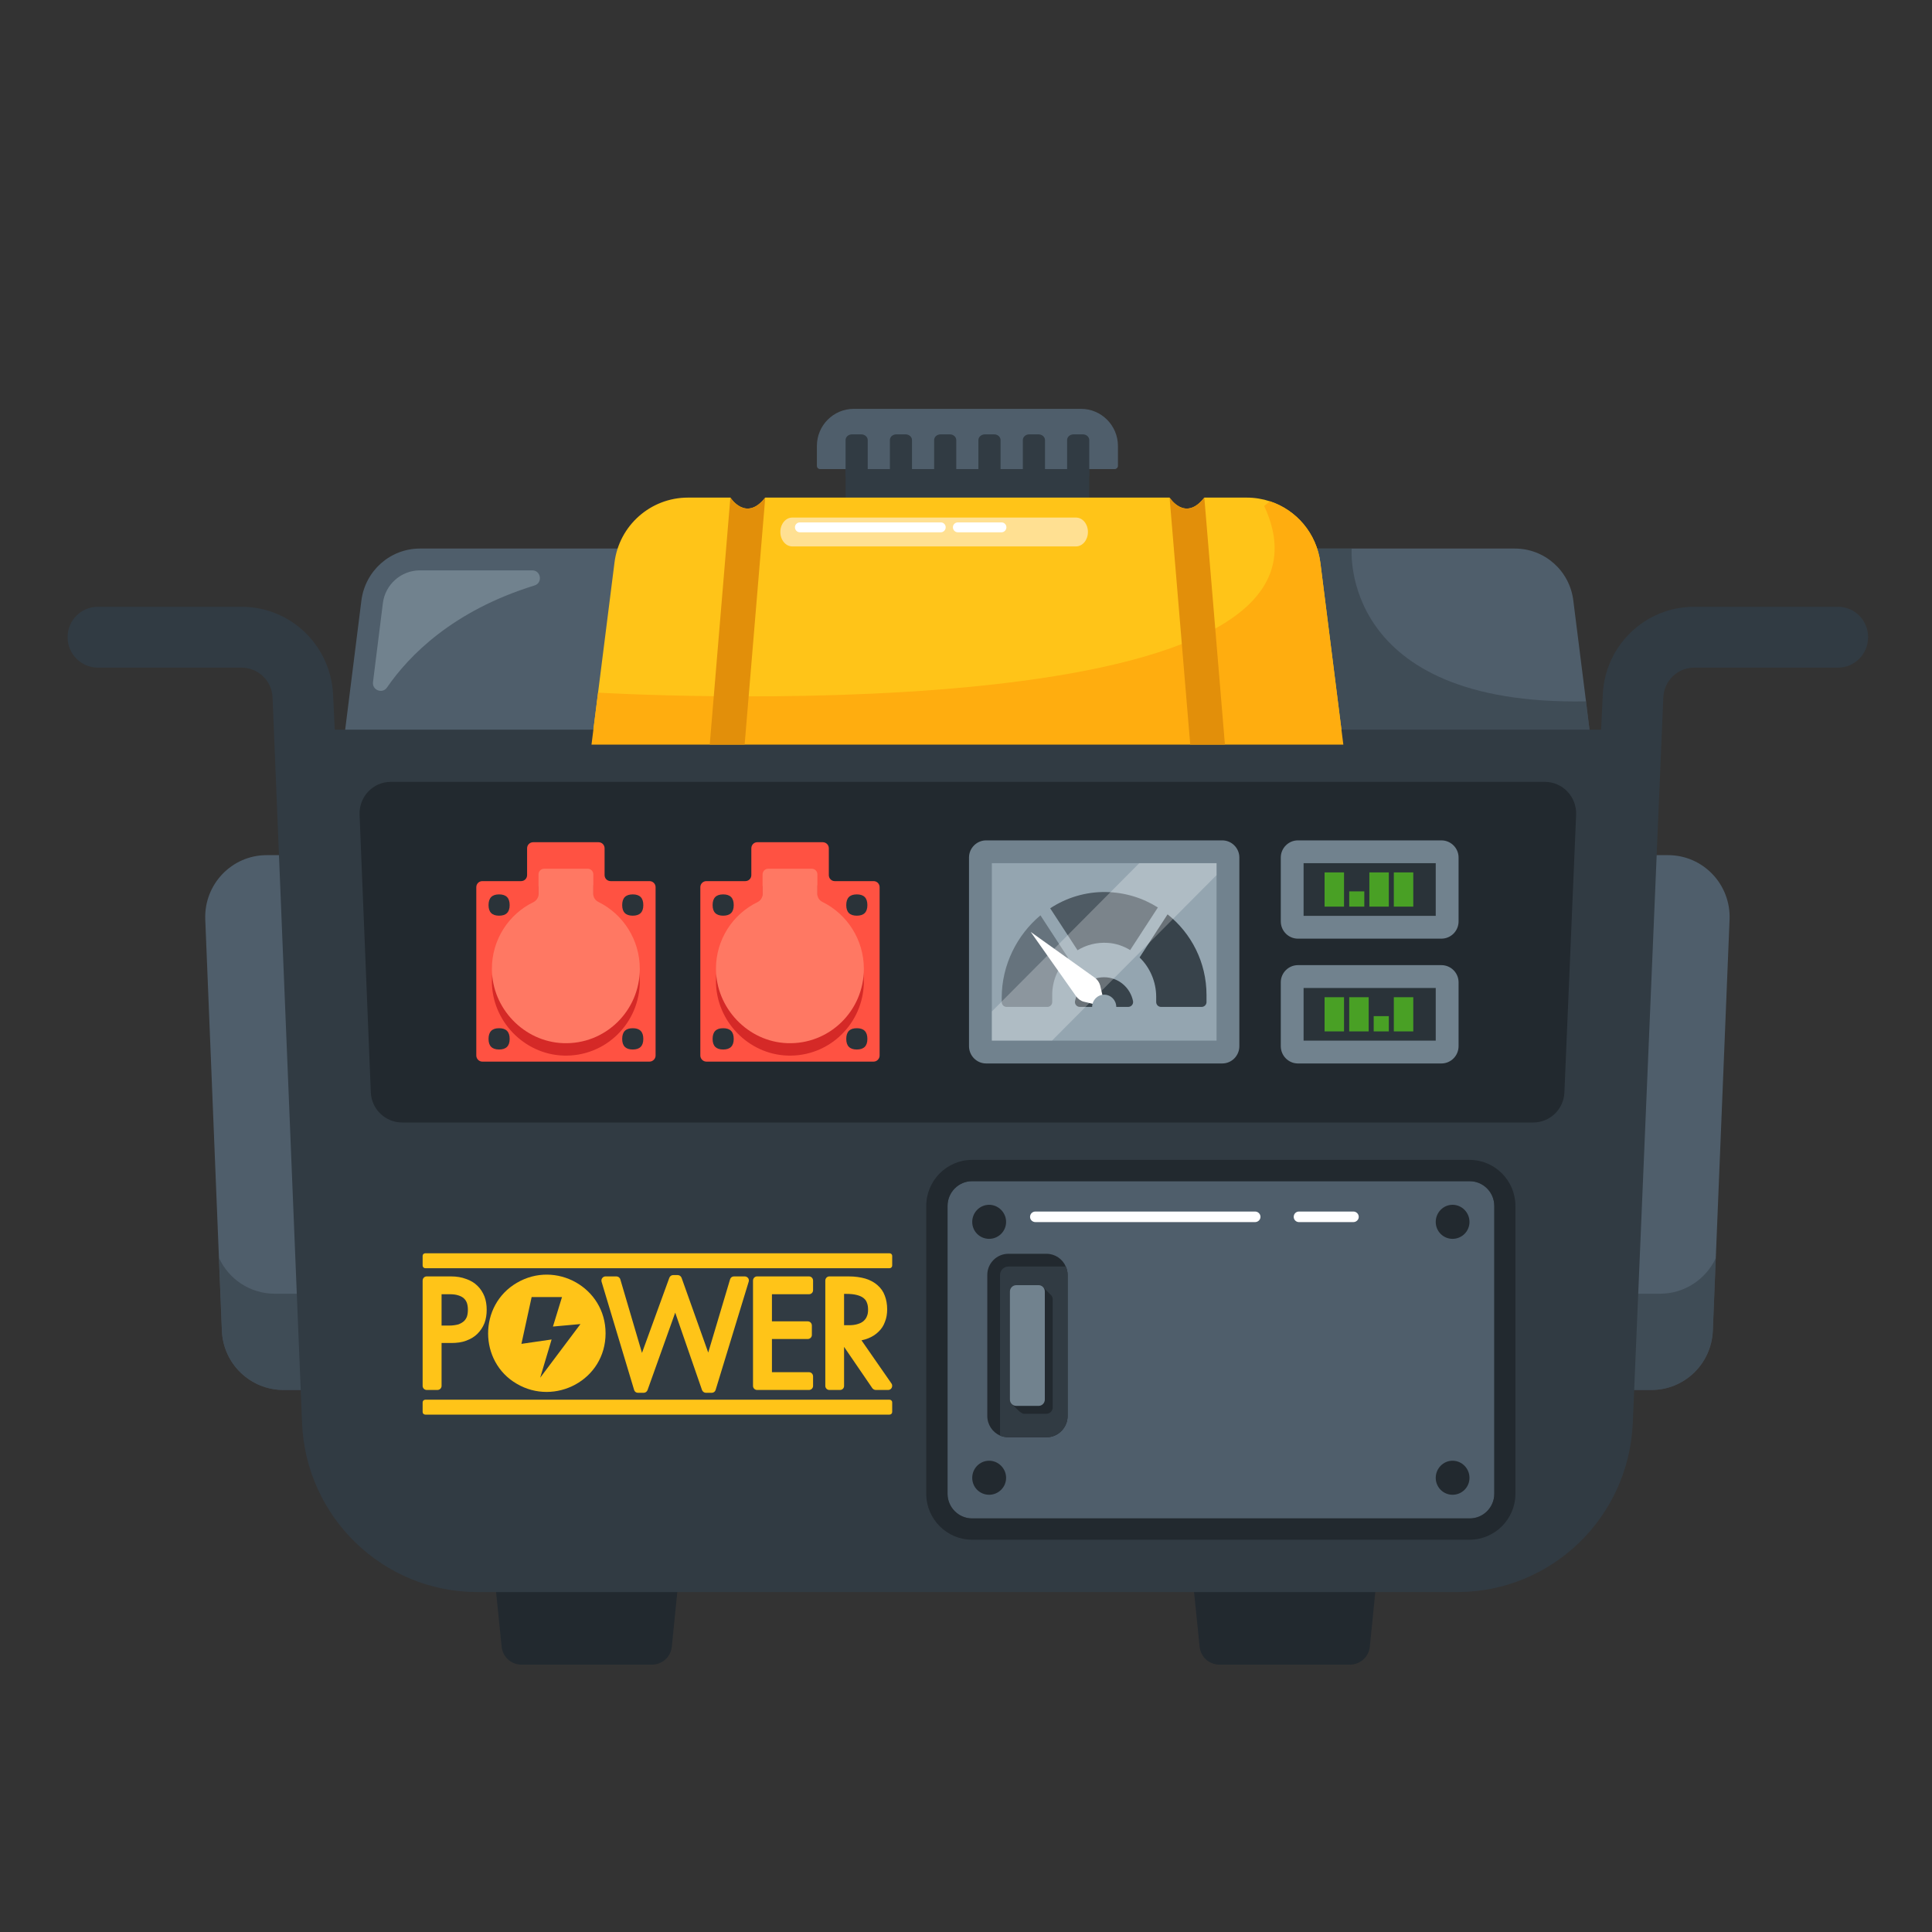 <svg xmlns="http://www.w3.org/2000/svg" xmlns:xlink="http://www.w3.org/1999/xlink" width="60" zoomAndPan="magnify" viewBox="0 0 45 45" height="60" preserveAspectRatio="xMidYMid meet" version="1.0"><rect x="0" y="0" width="45" height="45" fill="#333333" stroke="none"/><defs><clipPath id="eb5767b8c8"><path d="M 11 35 L 16 35 L 16 38.773 L 11 38.773 Z M 11 35 " clip-rule="nonzero"/></clipPath><clipPath id="c4df1349de"><path d="M 27 35 L 33 35 L 33 38.773 L 27 38.773 Z M 27 35 " clip-rule="nonzero"/></clipPath><clipPath id="aea915e7d2"><path d="M 19 9.523 L 27 9.523 L 27 11 L 19 11 Z M 19 9.523 " clip-rule="nonzero"/></clipPath><clipPath id="647885b5b5"><path d="M 1.543 14 L 43.543 14 L 43.543 38 L 1.543 38 Z M 1.543 14 " clip-rule="nonzero"/></clipPath></defs><path fill="#4f5e6b" d="M 38.852 19.918 L 6.211 19.918 C 5.398 19.918 4.75 20.598 4.781 21.414 L 5.168 30.996 C 5.199 31.766 5.832 32.375 6.602 32.375 L 38.465 32.375 C 39.234 32.375 39.863 31.766 39.895 30.996 L 40.285 21.414 C 40.316 20.598 39.668 19.918 38.852 19.918 Z M 38.852 19.918 " fill-opacity="1" fill-rule="nonzero"/><path fill="#313b43" d="M 39.965 29.301 L 39.895 30.992 C 39.863 31.766 39.234 32.375 38.465 32.375 L 6.602 32.375 C 5.832 32.375 5.199 31.766 5.168 30.992 L 5.102 29.301 C 5.328 29.793 5.824 30.133 6.398 30.133 L 38.668 30.133 C 39.238 30.133 39.738 29.793 39.965 29.301 Z M 39.965 29.301 " fill-opacity="0.5" fill-rule="nonzero"/><g clip-path="url(#eb5767b8c8)"><path fill="#22292f" d="M 11.684 38.352 C 11.707 38.594 11.906 38.773 12.148 38.773 L 15.184 38.773 C 15.422 38.773 15.625 38.594 15.648 38.352 L 15.906 35.785 L 11.422 35.785 Z M 11.684 38.352 " fill-opacity="1" fill-rule="nonzero"/></g><g clip-path="url(#c4df1349de)"><path fill="#22292f" d="M 27.68 35.785 L 27.941 38.352 C 27.965 38.594 28.164 38.773 28.406 38.773 L 31.441 38.773 C 31.68 38.773 31.883 38.594 31.906 38.352 L 32.164 35.785 Z M 27.68 35.785 " fill-opacity="1" fill-rule="nonzero"/></g><path fill="#4f5e6b" d="M 37.066 17.344 L 7.996 17.344 L 8.418 13.984 C 8.508 13.293 9.09 12.777 9.781 12.777 L 35.285 12.777 C 35.977 12.777 36.559 13.293 36.645 13.984 L 36.941 16.336 Z M 37.066 17.344 " fill-opacity="1" fill-rule="nonzero"/><path fill="#71828e" d="M 12.398 13.285 L 9.781 13.285 C 9.344 13.285 8.973 13.613 8.918 14.047 L 8.688 15.887 C 8.664 16.074 8.906 16.168 9.012 16.016 C 9.52 15.277 10.539 14.227 12.449 13.637 C 12.645 13.578 12.602 13.285 12.398 13.285 Z M 12.398 13.285 " fill-opacity="1" fill-rule="nonzero"/><path fill="#313b43" d="M 37.066 17.344 L 23.77 17.344 L 24.949 12.777 L 31.484 12.777 C 31.484 12.777 31.176 16.441 36.941 16.336 Z M 37.066 17.344 " fill-opacity="0.5" fill-rule="nonzero"/><path fill="#313b43" d="M 19.695 10.473 L 25.371 10.473 L 25.371 11.785 L 19.695 11.785 Z M 19.695 10.473 " fill-opacity="1" fill-rule="nonzero"/><g clip-path="url(#aea915e7d2)"><path fill="#4f5e6b" d="M 25.18 9.523 L 19.887 9.523 C 19.41 9.523 19.027 9.91 19.027 10.387 L 19.027 10.852 C 19.027 10.891 19.059 10.926 19.102 10.926 L 25.965 10.926 C 26.004 10.926 26.039 10.891 26.039 10.852 L 26.039 10.387 C 26.039 9.91 25.652 9.523 25.18 9.523 Z M 25.18 9.523 " fill-opacity="1" fill-rule="nonzero"/></g><path fill="#313b43" d="M 20.059 10.117 L 19.844 10.117 C 19.762 10.117 19.695 10.176 19.695 10.25 L 19.695 11.098 L 20.211 11.098 L 20.211 10.25 C 20.211 10.176 20.141 10.117 20.059 10.117 Z M 20.059 10.117 " fill-opacity="1" fill-rule="nonzero"/><path fill="#313b43" d="M 21.09 10.117 L 20.879 10.117 C 20.793 10.117 20.727 10.176 20.727 10.25 L 20.727 11.098 L 21.242 11.098 L 21.242 10.25 C 21.242 10.176 21.176 10.117 21.09 10.117 Z M 21.09 10.117 " fill-opacity="1" fill-rule="nonzero"/><path fill="#313b43" d="M 22.121 10.117 L 21.91 10.117 C 21.824 10.117 21.758 10.176 21.758 10.25 L 21.758 11.098 L 22.273 11.098 L 22.273 10.25 C 22.273 10.176 22.207 10.117 22.121 10.117 Z M 22.121 10.117 " fill-opacity="1" fill-rule="nonzero"/><path fill="#313b43" d="M 23.156 10.117 L 22.941 10.117 C 22.859 10.117 22.789 10.176 22.789 10.25 L 22.789 11.098 L 23.305 11.098 L 23.305 10.25 C 23.305 10.176 23.238 10.117 23.156 10.117 Z M 23.156 10.117 " fill-opacity="1" fill-rule="nonzero"/><path fill="#313b43" d="M 24.188 10.117 L 23.973 10.117 C 23.891 10.117 23.824 10.176 23.824 10.25 L 23.824 11.098 L 24.34 11.098 L 24.34 10.25 C 24.34 10.176 24.27 10.117 24.188 10.117 Z M 24.188 10.117 " fill-opacity="1" fill-rule="nonzero"/><path fill="#313b43" d="M 25.219 10.117 L 25.008 10.117 C 24.922 10.117 24.855 10.176 24.855 10.25 L 24.855 11.098 L 25.371 11.098 L 25.371 10.25 C 25.371 10.176 25.305 10.117 25.219 10.117 Z M 25.219 10.117 " fill-opacity="1" fill-rule="nonzero"/><path fill="#ffc418" d="M 31.289 17.344 L 13.777 17.344 L 13.93 16.133 L 14.312 13.109 C 14.418 12.238 15.156 11.59 16.023 11.59 L 17.012 11.59 C 17.012 11.59 17.375 12.164 17.824 11.59 L 27.242 11.59 C 27.242 11.59 27.605 12.164 28.051 11.59 L 29.039 11.59 C 29.227 11.59 29.41 11.621 29.578 11.676 C 30.199 11.879 30.668 12.426 30.754 13.109 Z M 31.289 17.344 " fill-opacity="1" fill-rule="nonzero"/><g clip-path="url(#647885b5b5)"><path fill="#313b43" d="M 42.809 14.133 L 39.461 14.133 C 38.324 14.133 37.387 15.027 37.332 16.172 L 37.293 16.996 L 7.797 16.996 L 7.758 16.172 C 7.699 15.027 6.766 14.133 5.625 14.133 L 2.281 14.133 C 1.891 14.133 1.574 14.449 1.574 14.84 C 1.574 15.234 1.891 15.551 2.281 15.551 L 5.625 15.551 C 6.012 15.551 6.328 15.852 6.348 16.238 L 7.035 33.137 C 7.121 35.34 8.926 37.082 11.117 37.082 L 33.945 37.082 C 36.141 37.082 37.941 35.34 38.031 33.137 L 38.742 16.238 C 38.762 15.852 39.078 15.551 39.461 15.551 L 42.809 15.551 C 43.199 15.551 43.512 15.234 43.512 14.84 C 43.512 14.449 43.199 14.133 42.809 14.133 Z M 42.809 14.133 " fill-opacity="1" fill-rule="nonzero"/></g><path fill="#22292f" d="M 35.98 18.211 L 9.102 18.211 C 8.688 18.211 8.359 18.559 8.375 18.977 L 8.637 25.441 C 8.652 25.836 8.977 26.145 9.367 26.145 L 35.711 26.145 C 36.102 26.145 36.422 25.836 36.438 25.445 L 36.711 18.977 C 36.727 18.559 36.398 18.211 35.98 18.211 Z M 35.98 18.211 " fill-opacity="1" fill-rule="nonzero"/><path fill="#ff5242" d="M 15.27 20.664 L 15.27 24.586 C 15.27 24.66 15.207 24.727 15.129 24.727 L 11.234 24.727 C 11.156 24.727 11.094 24.66 11.094 24.586 L 11.094 20.664 C 11.094 20.586 11.156 20.523 11.234 20.523 L 12.137 20.523 C 12.215 20.523 12.277 20.461 12.277 20.383 L 12.277 19.758 C 12.277 19.68 12.34 19.617 12.418 19.617 L 13.941 19.617 C 14.02 19.617 14.082 19.68 14.082 19.758 L 14.082 20.383 C 14.082 20.461 14.145 20.523 14.223 20.523 L 15.129 20.523 C 15.207 20.523 15.27 20.586 15.27 20.664 Z M 15.27 20.664 " fill-opacity="1" fill-rule="nonzero"/><path fill="#2a3339" d="M 11.871 21.082 C 11.871 21.246 11.789 21.328 11.625 21.328 C 11.461 21.328 11.379 21.246 11.379 21.082 C 11.379 20.914 11.461 20.832 11.625 20.832 C 11.789 20.832 11.871 20.914 11.871 21.082 Z M 11.871 21.082 " fill-opacity="1" fill-rule="nonzero"/><path fill="#2a3339" d="M 14.984 21.082 C 14.984 21.246 14.902 21.328 14.738 21.328 C 14.574 21.328 14.492 21.246 14.492 21.082 C 14.492 20.914 14.574 20.832 14.738 20.832 C 14.902 20.832 14.984 20.914 14.984 21.082 Z M 14.984 21.082 " fill-opacity="1" fill-rule="nonzero"/><path fill="#2a3339" d="M 11.871 24.199 C 11.871 24.363 11.789 24.445 11.625 24.445 C 11.461 24.445 11.379 24.363 11.379 24.199 C 11.379 24.031 11.461 23.949 11.625 23.949 C 11.789 23.949 11.871 24.031 11.871 24.199 Z M 11.871 24.199 " fill-opacity="1" fill-rule="nonzero"/><path fill="#2a3339" d="M 14.984 24.199 C 14.984 24.363 14.902 24.445 14.738 24.445 C 14.574 24.445 14.492 24.363 14.492 24.199 C 14.492 24.031 14.574 23.949 14.738 23.949 C 14.902 23.949 14.984 24.031 14.984 24.199 Z M 14.984 24.199 " fill-opacity="1" fill-rule="nonzero"/><path fill="#d52927" d="M 14.902 22.855 C 14.902 23.836 14.094 24.625 13.113 24.586 C 12.203 24.551 11.457 23.777 11.457 22.859 C 11.457 22.176 11.852 21.582 12.426 21.301 C 12.496 21.266 12.543 21.199 12.543 21.121 L 12.543 20.66 C 12.543 20.586 12.602 20.527 12.676 20.527 L 13.688 20.527 C 13.762 20.527 13.82 20.586 13.82 20.66 L 13.82 21.117 C 13.82 21.195 13.867 21.266 13.938 21.301 C 14.508 21.582 14.902 22.172 14.902 22.855 Z M 14.902 22.855 " fill-opacity="1" fill-rule="nonzero"/><path fill="#ff7863" d="M 14.902 22.566 C 14.902 23.547 14.094 24.336 13.113 24.297 C 12.203 24.262 11.457 23.484 11.457 22.566 C 11.457 21.883 11.852 21.289 12.426 21.012 C 12.496 20.977 12.543 20.906 12.543 20.828 L 12.543 20.367 C 12.543 20.293 12.602 20.234 12.676 20.234 L 13.688 20.234 C 13.762 20.234 13.82 20.293 13.82 20.367 L 13.82 20.828 C 13.82 20.906 13.867 20.973 13.938 21.008 C 14.508 21.289 14.902 21.883 14.902 22.566 Z M 14.902 22.566 " fill-opacity="1" fill-rule="nonzero"/><path fill="#ff5242" d="M 20.488 20.664 L 20.488 24.586 C 20.488 24.66 20.426 24.727 20.348 24.727 L 16.453 24.727 C 16.375 24.727 16.312 24.66 16.312 24.586 L 16.312 20.664 C 16.312 20.586 16.375 20.523 16.453 20.523 L 17.359 20.523 C 17.438 20.523 17.5 20.461 17.5 20.383 L 17.5 19.758 C 17.5 19.68 17.562 19.617 17.637 19.617 L 19.164 19.617 C 19.242 19.617 19.305 19.68 19.305 19.758 L 19.305 20.383 C 19.305 20.461 19.367 20.523 19.441 20.523 L 20.348 20.523 C 20.426 20.523 20.488 20.586 20.488 20.664 Z M 20.488 20.664 " fill-opacity="1" fill-rule="nonzero"/><path fill="#2a3339" d="M 17.09 21.082 C 17.09 21.246 17.008 21.328 16.844 21.328 C 16.68 21.328 16.598 21.246 16.598 21.082 C 16.598 20.914 16.68 20.832 16.844 20.832 C 17.008 20.832 17.09 20.914 17.09 21.082 Z M 17.09 21.082 " fill-opacity="1" fill-rule="nonzero"/><path fill="#2a3339" d="M 20.203 21.082 C 20.203 21.246 20.121 21.328 19.957 21.328 C 19.793 21.328 19.711 21.246 19.711 21.082 C 19.711 20.914 19.793 20.832 19.957 20.832 C 20.121 20.832 20.203 20.914 20.203 21.082 Z M 20.203 21.082 " fill-opacity="1" fill-rule="nonzero"/><path fill="#2a3339" d="M 17.09 24.199 C 17.09 24.363 17.008 24.445 16.844 24.445 C 16.68 24.445 16.598 24.363 16.598 24.199 C 16.598 24.031 16.68 23.949 16.844 23.949 C 17.008 23.949 17.09 24.031 17.09 24.199 Z M 17.09 24.199 " fill-opacity="1" fill-rule="nonzero"/><path fill="#2a3339" d="M 20.203 24.199 C 20.203 24.363 20.121 24.445 19.957 24.445 C 19.793 24.445 19.711 24.363 19.711 24.199 C 19.711 24.031 19.793 23.949 19.957 23.949 C 20.121 23.949 20.203 24.031 20.203 24.199 Z M 20.203 24.199 " fill-opacity="1" fill-rule="nonzero"/><path fill="#d52927" d="M 20.121 22.855 C 20.121 23.836 19.312 24.625 18.332 24.586 C 17.422 24.551 16.68 23.777 16.676 22.859 C 16.676 22.176 17.07 21.582 17.645 21.301 C 17.715 21.266 17.762 21.199 17.762 21.121 L 17.762 20.66 C 17.762 20.586 17.82 20.527 17.895 20.527 L 18.906 20.527 C 18.98 20.527 19.039 20.586 19.039 20.66 L 19.039 21.117 C 19.039 21.195 19.086 21.266 19.156 21.301 C 19.727 21.582 20.121 22.172 20.121 22.855 Z M 20.121 22.855 " fill-opacity="1" fill-rule="nonzero"/><path fill="#ff7863" d="M 20.121 22.566 C 20.121 23.547 19.312 24.336 18.332 24.297 C 17.422 24.262 16.68 23.484 16.676 22.566 C 16.676 21.883 17.07 21.289 17.645 21.012 C 17.715 20.977 17.762 20.906 17.762 20.828 L 17.762 20.367 C 17.762 20.293 17.82 20.234 17.895 20.234 L 18.906 20.234 C 18.98 20.234 19.039 20.293 19.039 20.367 L 19.039 20.828 C 19.039 20.906 19.086 20.973 19.156 21.008 C 19.727 21.289 20.121 21.883 20.121 22.566 Z M 20.121 22.566 " fill-opacity="1" fill-rule="nonzero"/><path fill="#71828e" d="M 28.469 19.574 L 22.969 19.574 C 22.75 19.574 22.57 19.754 22.57 19.973 L 22.57 24.367 C 22.57 24.59 22.75 24.77 22.969 24.77 L 28.469 24.77 C 28.688 24.77 28.867 24.59 28.867 24.367 L 28.867 19.973 C 28.867 19.754 28.688 19.574 28.469 19.574 Z M 28.469 19.574 " fill-opacity="1" fill-rule="nonzero"/><path fill="#94a5b0" d="M 23.102 20.105 L 28.336 20.105 L 28.336 24.238 L 23.102 24.238 Z M 23.102 20.105 " fill-opacity="1" fill-rule="nonzero"/><path fill="#38434b" d="M 24.234 21.32 C 23.688 21.777 23.332 22.477 23.332 23.238 L 23.332 23.34 C 23.332 23.402 23.383 23.453 23.445 23.453 L 24.395 23.453 C 24.457 23.453 24.508 23.402 24.508 23.34 L 24.508 23.176 C 24.508 22.832 24.648 22.523 24.875 22.305 Z M 24.234 21.32 " fill-opacity="0.5" fill-rule="nonzero"/><path fill="#38434b" d="M 25.098 22.133 C 25.301 22.008 25.543 21.945 25.801 21.961 C 25.992 21.973 26.168 22.035 26.324 22.129 L 26.969 21.137 C 26.617 20.914 26.203 20.785 25.758 20.777 C 25.281 20.77 24.836 20.91 24.461 21.156 Z M 25.098 22.133 " fill-opacity="0.75" fill-rule="nonzero"/><path fill="#38434b" d="M 27.195 21.297 L 26.543 22.301 C 26.781 22.531 26.93 22.863 26.93 23.219 L 26.93 23.34 C 26.93 23.402 26.98 23.453 27.043 23.453 L 27.988 23.453 C 28.051 23.453 28.102 23.402 28.102 23.34 L 28.102 23.176 C 28.102 22.414 27.746 21.734 27.195 21.297 Z M 27.195 21.297 " fill-opacity="1" fill-rule="nonzero"/><path fill="#38434b" d="M 25.715 22.762 C 25.379 22.762 25.102 23.004 25.039 23.32 C 25.027 23.391 25.082 23.453 25.152 23.453 L 26.277 23.453 C 26.348 23.453 26.402 23.391 26.391 23.32 C 26.328 23.004 26.051 22.762 25.715 22.762 Z M 25.715 22.762 " fill-opacity="1" fill-rule="nonzero"/><path fill="#ffffff" d="M 25.625 22.953 L 25.742 23.453 L 25.246 23.332 C 25.176 23.316 25.113 23.27 25.066 23.207 L 24.008 21.707 L 25.5 22.773 C 25.562 22.816 25.605 22.883 25.625 22.953 Z M 25.625 22.953 " fill-opacity="1" fill-rule="nonzero"/><path fill="#94a5b0" d="M 26 23.453 C 26 23.609 25.875 23.734 25.719 23.734 C 25.562 23.734 25.438 23.609 25.438 23.453 C 25.438 23.297 25.562 23.168 25.719 23.168 C 25.875 23.168 26 23.297 26 23.453 Z M 26 23.453 " fill-opacity="1" fill-rule="nonzero"/><path fill="#ffffff" d="M 28.336 20.105 L 28.336 20.383 L 24.504 24.238 L 23.102 24.238 L 23.102 23.559 L 26.535 20.105 Z M 28.336 20.105 " fill-opacity="0.25" fill-rule="nonzero"/><path fill="#71828e" d="M 29.832 19.973 L 29.832 21.461 C 29.832 21.684 30.012 21.863 30.23 21.863 L 33.574 21.863 C 33.793 21.863 33.973 21.684 33.973 21.461 L 33.973 19.973 C 33.973 19.754 33.793 19.574 33.574 19.574 L 30.23 19.574 C 30.012 19.574 29.832 19.754 29.832 19.973 Z M 29.832 19.973 " fill-opacity="1" fill-rule="nonzero"/><path fill="#2a3339" d="M 30.363 20.105 L 33.441 20.105 L 33.441 21.332 L 30.363 21.332 Z M 30.363 20.105 " fill-opacity="1" fill-rule="nonzero"/><path fill="#49a025" d="M 30.852 20.32 L 31.305 20.32 L 31.305 21.117 L 30.852 21.117 Z M 30.852 20.32 " fill-opacity="1" fill-rule="nonzero"/><path fill="#49a025" d="M 31.426 20.762 L 31.777 20.762 L 31.777 21.117 L 31.426 21.117 Z M 31.426 20.762 " fill-opacity="1" fill-rule="nonzero"/><path fill="#49a025" d="M 31.895 20.32 L 32.348 20.32 L 32.348 21.117 L 31.895 21.117 Z M 31.895 20.32 " fill-opacity="1" fill-rule="nonzero"/><path fill="#49a025" d="M 32.918 21.117 L 32.465 21.117 L 32.465 20.32 L 32.918 20.32 Z M 32.918 21.117 " fill-opacity="1" fill-rule="nonzero"/><path fill="#71828e" d="M 29.832 22.879 L 29.832 24.367 C 29.832 24.59 30.012 24.77 30.23 24.77 L 33.574 24.77 C 33.793 24.77 33.973 24.59 33.973 24.367 L 33.973 22.879 C 33.973 22.66 33.793 22.48 33.574 22.48 L 30.23 22.48 C 30.012 22.48 29.832 22.66 29.832 22.879 Z M 29.832 22.879 " fill-opacity="1" fill-rule="nonzero"/><path fill="#2a3339" d="M 30.363 23.012 L 33.441 23.012 L 33.441 24.238 L 30.363 24.238 Z M 30.363 23.012 " fill-opacity="1" fill-rule="nonzero"/><path fill="#49a025" d="M 32.918 24.023 L 32.465 24.023 L 32.465 23.227 L 32.918 23.227 Z M 32.918 24.023 " fill-opacity="1" fill-rule="nonzero"/><path fill="#49a025" d="M 32.348 24.023 L 31.996 24.023 L 31.996 23.668 L 32.348 23.668 Z M 32.348 24.023 " fill-opacity="1" fill-rule="nonzero"/><path fill="#49a025" d="M 31.879 24.023 L 31.426 24.023 L 31.426 23.227 L 31.879 23.227 Z M 31.879 24.023 " fill-opacity="1" fill-rule="nonzero"/><path fill="#49a025" d="M 30.852 23.227 L 31.305 23.227 L 31.305 24.023 L 30.852 24.023 Z M 30.852 23.227 " fill-opacity="1" fill-rule="nonzero"/><path fill="#4f5e6b" d="M 34.805 28.09 L 34.805 34.793 C 34.805 35.109 34.547 35.367 34.23 35.367 L 22.641 35.367 C 22.328 35.367 22.07 35.109 22.07 34.793 L 22.07 28.09 C 22.07 27.77 22.328 27.512 22.641 27.512 L 34.23 27.512 C 34.547 27.512 34.805 27.77 34.805 28.09 Z M 34.805 28.09 " fill-opacity="1" fill-rule="nonzero"/><path fill="#22292f" d="M 35.297 28.09 L 35.297 34.793 C 35.297 35.383 34.816 35.863 34.23 35.863 L 22.641 35.863 C 22.055 35.863 21.574 35.383 21.574 34.793 L 21.574 28.09 C 21.574 27.496 22.055 27.016 22.641 27.016 L 34.23 27.016 C 34.816 27.016 35.297 27.496 35.297 28.09 Z M 34.805 34.793 L 34.805 28.09 C 34.805 27.77 34.547 27.512 34.23 27.512 L 22.641 27.512 C 22.328 27.512 22.07 27.77 22.07 28.09 L 22.07 34.793 C 22.07 35.109 22.328 35.367 22.641 35.367 L 34.23 35.367 C 34.547 35.371 34.805 35.109 34.805 34.793 Z M 34.805 34.793 " fill-opacity="1" fill-rule="nonzero"/><path fill="#22292f" d="M 23.039 28.062 C 22.82 28.062 22.645 28.242 22.645 28.461 C 22.645 28.68 22.82 28.855 23.039 28.855 C 23.254 28.855 23.434 28.68 23.434 28.461 C 23.434 28.242 23.254 28.062 23.039 28.062 Z M 23.039 28.062 " fill-opacity="1" fill-rule="nonzero"/><path fill="#22292f" d="M 33.832 28.855 C 34.051 28.855 34.227 28.68 34.227 28.461 C 34.227 28.242 34.051 28.062 33.832 28.062 C 33.617 28.062 33.441 28.242 33.441 28.461 C 33.441 28.68 33.617 28.855 33.832 28.855 Z M 33.832 28.855 " fill-opacity="1" fill-rule="nonzero"/><path fill="#22292f" d="M 23.039 34.023 C 22.82 34.023 22.645 34.203 22.645 34.422 C 22.645 34.641 22.82 34.816 23.039 34.816 C 23.254 34.816 23.434 34.641 23.434 34.422 C 23.434 34.203 23.254 34.023 23.039 34.023 Z M 23.039 34.023 " fill-opacity="1" fill-rule="nonzero"/><path fill="#22292f" d="M 33.832 34.023 C 33.617 34.023 33.441 34.203 33.441 34.422 C 33.441 34.641 33.617 34.816 33.832 34.816 C 34.051 34.816 34.227 34.641 34.227 34.422 C 34.227 34.203 34.051 34.023 33.832 34.023 Z M 33.832 34.023 " fill-opacity="1" fill-rule="nonzero"/><path fill="#ffffff" d="M 29.234 28.465 L 24.117 28.465 C 24.047 28.465 23.992 28.41 23.992 28.344 C 23.992 28.273 24.047 28.219 24.117 28.219 L 29.234 28.219 C 29.301 28.219 29.359 28.273 29.359 28.344 C 29.359 28.41 29.301 28.465 29.234 28.465 Z M 29.234 28.465 " fill-opacity="1" fill-rule="nonzero"/><path fill="#ffffff" d="M 31.523 28.465 L 30.254 28.465 C 30.188 28.465 30.133 28.41 30.133 28.344 C 30.133 28.273 30.188 28.219 30.254 28.219 L 31.523 28.219 C 31.59 28.219 31.648 28.273 31.648 28.344 C 31.648 28.41 31.59 28.465 31.523 28.465 Z M 31.523 28.465 " fill-opacity="1" fill-rule="nonzero"/><path fill="#22292f" d="M 24.867 29.695 L 24.867 32.98 C 24.867 33.254 24.645 33.477 24.375 33.477 L 23.488 33.477 C 23.418 33.477 23.352 33.461 23.293 33.438 C 23.117 33.359 22.996 33.184 22.996 32.98 L 22.996 29.695 C 22.996 29.426 23.215 29.203 23.488 29.203 L 24.375 29.203 C 24.574 29.203 24.75 29.324 24.824 29.5 C 24.852 29.559 24.867 29.625 24.867 29.695 Z M 24.867 29.695 " fill-opacity="1" fill-rule="nonzero"/><path fill="#313b43" d="M 24.867 29.695 L 24.867 32.98 C 24.867 33.254 24.645 33.477 24.375 33.477 L 23.488 33.477 C 23.418 33.477 23.352 33.461 23.293 33.438 L 23.293 29.695 C 23.293 29.59 23.379 29.5 23.488 29.5 L 24.824 29.5 C 24.852 29.559 24.867 29.625 24.867 29.695 Z M 24.867 29.695 " fill-opacity="1" fill-rule="nonzero"/><path fill="#22292f" d="M 24.52 30.262 L 24.52 32.781 C 24.52 32.863 24.453 32.93 24.371 32.93 L 23.852 32.93 C 23.801 32.93 23.727 32.859 23.727 32.859 L 23.551 32.684 L 23.707 32.156 L 24.25 30.113 L 24.289 29.973 L 24.465 30.152 C 24.5 30.176 24.52 30.219 24.52 30.262 Z M 24.52 30.262 " fill-opacity="1" fill-rule="nonzero"/><path fill="#71828e" d="M 24.191 29.934 L 23.672 29.934 C 23.59 29.934 23.523 30 23.523 30.082 L 23.523 32.598 C 23.523 32.68 23.59 32.746 23.672 32.746 L 24.191 32.746 C 24.27 32.746 24.336 32.68 24.336 32.598 L 24.336 30.082 C 24.336 30 24.27 29.934 24.191 29.934 Z M 24.191 29.934 " fill-opacity="1" fill-rule="nonzero"/><path fill="#ffc418" d="M 11.121 29.949 C 11.051 29.879 10.961 29.824 10.855 29.789 C 10.754 29.75 10.637 29.73 10.504 29.73 L 9.938 29.73 C 9.887 29.73 9.844 29.773 9.844 29.828 L 9.844 32.281 C 9.844 32.332 9.887 32.375 9.938 32.375 L 10.188 32.375 C 10.242 32.375 10.285 32.332 10.285 32.281 L 10.285 31.281 L 10.508 31.281 C 10.641 31.281 10.758 31.266 10.859 31.227 C 10.961 31.188 11.051 31.137 11.121 31.066 C 11.191 30.996 11.246 30.914 11.285 30.816 C 11.32 30.723 11.336 30.617 11.336 30.508 C 11.336 30.395 11.32 30.293 11.285 30.199 C 11.246 30.102 11.191 30.016 11.121 29.949 Z M 10.285 30.145 L 10.465 30.145 C 10.547 30.145 10.617 30.152 10.676 30.172 C 10.727 30.188 10.773 30.211 10.805 30.242 C 10.836 30.27 10.859 30.305 10.875 30.348 C 10.891 30.395 10.898 30.449 10.898 30.508 C 10.898 30.566 10.891 30.621 10.875 30.668 C 10.859 30.707 10.836 30.746 10.805 30.773 C 10.77 30.805 10.727 30.828 10.676 30.848 C 10.617 30.863 10.547 30.875 10.465 30.875 L 10.285 30.875 Z M 10.285 30.145 " fill-opacity="1" fill-rule="nonzero"/><path fill="#ffc418" d="M 12.039 29.879 C 11.141 30.402 11.152 31.719 12.035 32.23 C 12.922 32.754 14.105 32.145 14.105 31.055 C 14.105 29.988 12.945 29.348 12.039 29.879 Z M 12.582 32.09 L 12.848 31.199 L 12.145 31.301 L 12.383 30.211 L 13.09 30.211 L 12.879 30.898 L 13.52 30.84 Z M 12.582 32.09 " fill-opacity="1" fill-rule="nonzero"/><path fill="#ffc418" d="M 17.348 29.73 L 17.094 29.73 C 17.051 29.73 17.016 29.758 17.004 29.801 L 16.496 31.504 L 15.875 29.762 C 15.859 29.723 15.824 29.699 15.785 29.699 L 15.68 29.699 C 15.641 29.699 15.605 29.723 15.59 29.762 L 14.953 31.512 L 14.449 29.801 C 14.438 29.758 14.398 29.73 14.359 29.73 L 14.102 29.73 C 14.074 29.73 14.043 29.746 14.027 29.77 C 14.008 29.793 14.004 29.824 14.012 29.855 L 14.77 32.375 C 14.781 32.414 14.816 32.441 14.859 32.441 L 14.992 32.441 C 15.031 32.441 15.066 32.418 15.082 32.379 L 15.727 30.574 L 16.352 32.379 C 16.367 32.414 16.402 32.441 16.441 32.441 L 16.578 32.441 C 16.621 32.441 16.656 32.414 16.668 32.375 L 17.438 29.855 C 17.449 29.824 17.441 29.793 17.426 29.77 C 17.406 29.746 17.379 29.73 17.348 29.73 Z M 17.348 29.73 " fill-opacity="1" fill-rule="nonzero"/><path fill="#ffc418" d="M 18.844 29.73 L 17.633 29.73 C 17.582 29.73 17.539 29.773 17.539 29.828 L 17.539 32.281 C 17.539 32.332 17.582 32.375 17.633 32.375 L 18.844 32.375 C 18.895 32.375 18.938 32.332 18.938 32.281 L 18.938 32.059 C 18.938 32.004 18.895 31.961 18.844 31.961 L 17.98 31.961 L 17.98 31.188 L 18.816 31.188 C 18.867 31.188 18.91 31.145 18.91 31.094 L 18.91 30.875 C 18.91 30.82 18.867 30.777 18.816 30.777 L 17.98 30.777 L 17.98 30.145 L 18.844 30.145 C 18.895 30.145 18.938 30.105 18.938 30.051 L 18.938 29.828 C 18.938 29.773 18.895 29.73 18.844 29.73 Z M 18.844 29.73 " fill-opacity="1" fill-rule="nonzero"/><path fill="#ffc418" d="M 20.766 32.227 L 20.066 31.219 C 20.121 31.207 20.176 31.191 20.223 31.172 C 20.32 31.133 20.398 31.082 20.465 31.016 C 20.531 30.953 20.582 30.875 20.613 30.785 C 20.648 30.699 20.664 30.602 20.664 30.496 C 20.664 30.383 20.645 30.273 20.609 30.18 C 20.574 30.082 20.516 30 20.438 29.934 C 20.363 29.867 20.27 29.816 20.156 29.781 C 20.047 29.75 19.918 29.73 19.77 29.73 L 19.316 29.73 C 19.266 29.73 19.223 29.773 19.223 29.828 L 19.223 32.281 C 19.223 32.332 19.266 32.375 19.316 32.375 L 19.566 32.375 C 19.621 32.375 19.66 32.332 19.66 32.281 L 19.66 31.371 L 20.32 32.336 C 20.34 32.359 20.367 32.375 20.398 32.375 L 20.688 32.375 C 20.723 32.375 20.754 32.355 20.77 32.324 C 20.785 32.293 20.785 32.254 20.766 32.227 Z M 19.664 30.137 L 19.703 30.137 C 19.805 30.137 19.891 30.145 19.961 30.164 C 20.023 30.18 20.074 30.203 20.113 30.234 C 20.152 30.266 20.176 30.297 20.191 30.34 C 20.211 30.387 20.219 30.441 20.219 30.508 C 20.219 30.566 20.211 30.617 20.191 30.66 C 20.176 30.703 20.148 30.738 20.113 30.77 C 20.078 30.801 20.031 30.824 19.977 30.84 C 19.918 30.859 19.848 30.867 19.77 30.867 L 19.66 30.867 L 19.66 30.137 Z M 19.664 30.137 " fill-opacity="1" fill-rule="nonzero"/><path fill="#ffc418" d="M 20.719 32.602 L 9.906 32.602 C 9.871 32.602 9.844 32.629 9.844 32.664 L 9.844 32.887 C 9.844 32.922 9.871 32.949 9.906 32.949 L 20.719 32.949 C 20.754 32.949 20.781 32.922 20.781 32.887 L 20.781 32.664 C 20.781 32.629 20.754 32.602 20.719 32.602 Z M 20.719 32.602 " fill-opacity="1" fill-rule="nonzero"/><path fill="#ffc418" d="M 20.719 29.191 L 9.906 29.191 C 9.871 29.191 9.844 29.219 9.844 29.25 L 9.844 29.477 C 9.844 29.512 9.871 29.539 9.906 29.539 L 20.719 29.539 C 20.754 29.539 20.781 29.512 20.781 29.477 L 20.781 29.25 C 20.781 29.219 20.754 29.191 20.719 29.191 Z M 20.719 29.191 " fill-opacity="1" fill-rule="nonzero"/><path fill="#ffad0f" d="M 31.289 17.344 L 13.777 17.344 L 13.93 16.133 C 13.93 16.133 31.98 17.211 29.445 11.785 L 29.578 11.676 C 30.199 11.879 30.668 12.426 30.754 13.109 Z M 31.289 17.344 " fill-opacity="1" fill-rule="nonzero"/><path fill="#e28f0a" d="M 28.531 17.344 L 27.723 17.344 L 27.242 11.59 C 27.242 11.59 27.605 12.164 28.051 11.59 Z M 28.531 17.344 " fill-opacity="1" fill-rule="nonzero"/><path fill="#e28f0a" d="M 17.824 11.59 L 17.344 17.344 L 16.531 17.344 L 17.012 11.59 C 17.012 11.59 17.375 12.164 17.824 11.59 Z M 17.824 11.59 " fill-opacity="1" fill-rule="nonzero"/><path fill="#ffe092" d="M 25.062 12.055 L 18.453 12.055 C 18.301 12.055 18.176 12.203 18.176 12.391 C 18.176 12.578 18.301 12.727 18.453 12.727 L 25.062 12.727 C 25.215 12.727 25.34 12.578 25.34 12.391 C 25.34 12.203 25.215 12.055 25.062 12.055 Z M 25.062 12.055 " fill-opacity="1" fill-rule="nonzero"/><path fill="#ffffff" d="M 21.914 12.168 L 18.629 12.168 C 18.566 12.168 18.516 12.219 18.516 12.281 C 18.516 12.344 18.566 12.398 18.629 12.398 L 21.914 12.398 C 21.977 12.398 22.027 12.344 22.027 12.281 C 22.027 12.219 21.977 12.168 21.914 12.168 Z M 21.914 12.168 " fill-opacity="1" fill-rule="nonzero"/><path fill="#ffffff" d="M 23.328 12.168 L 22.309 12.168 C 22.246 12.168 22.195 12.219 22.195 12.281 C 22.195 12.344 22.246 12.398 22.309 12.398 L 23.328 12.398 C 23.391 12.398 23.441 12.344 23.441 12.281 C 23.441 12.219 23.391 12.168 23.328 12.168 Z M 23.328 12.168 " fill-opacity="1" fill-rule="nonzero"/></svg>